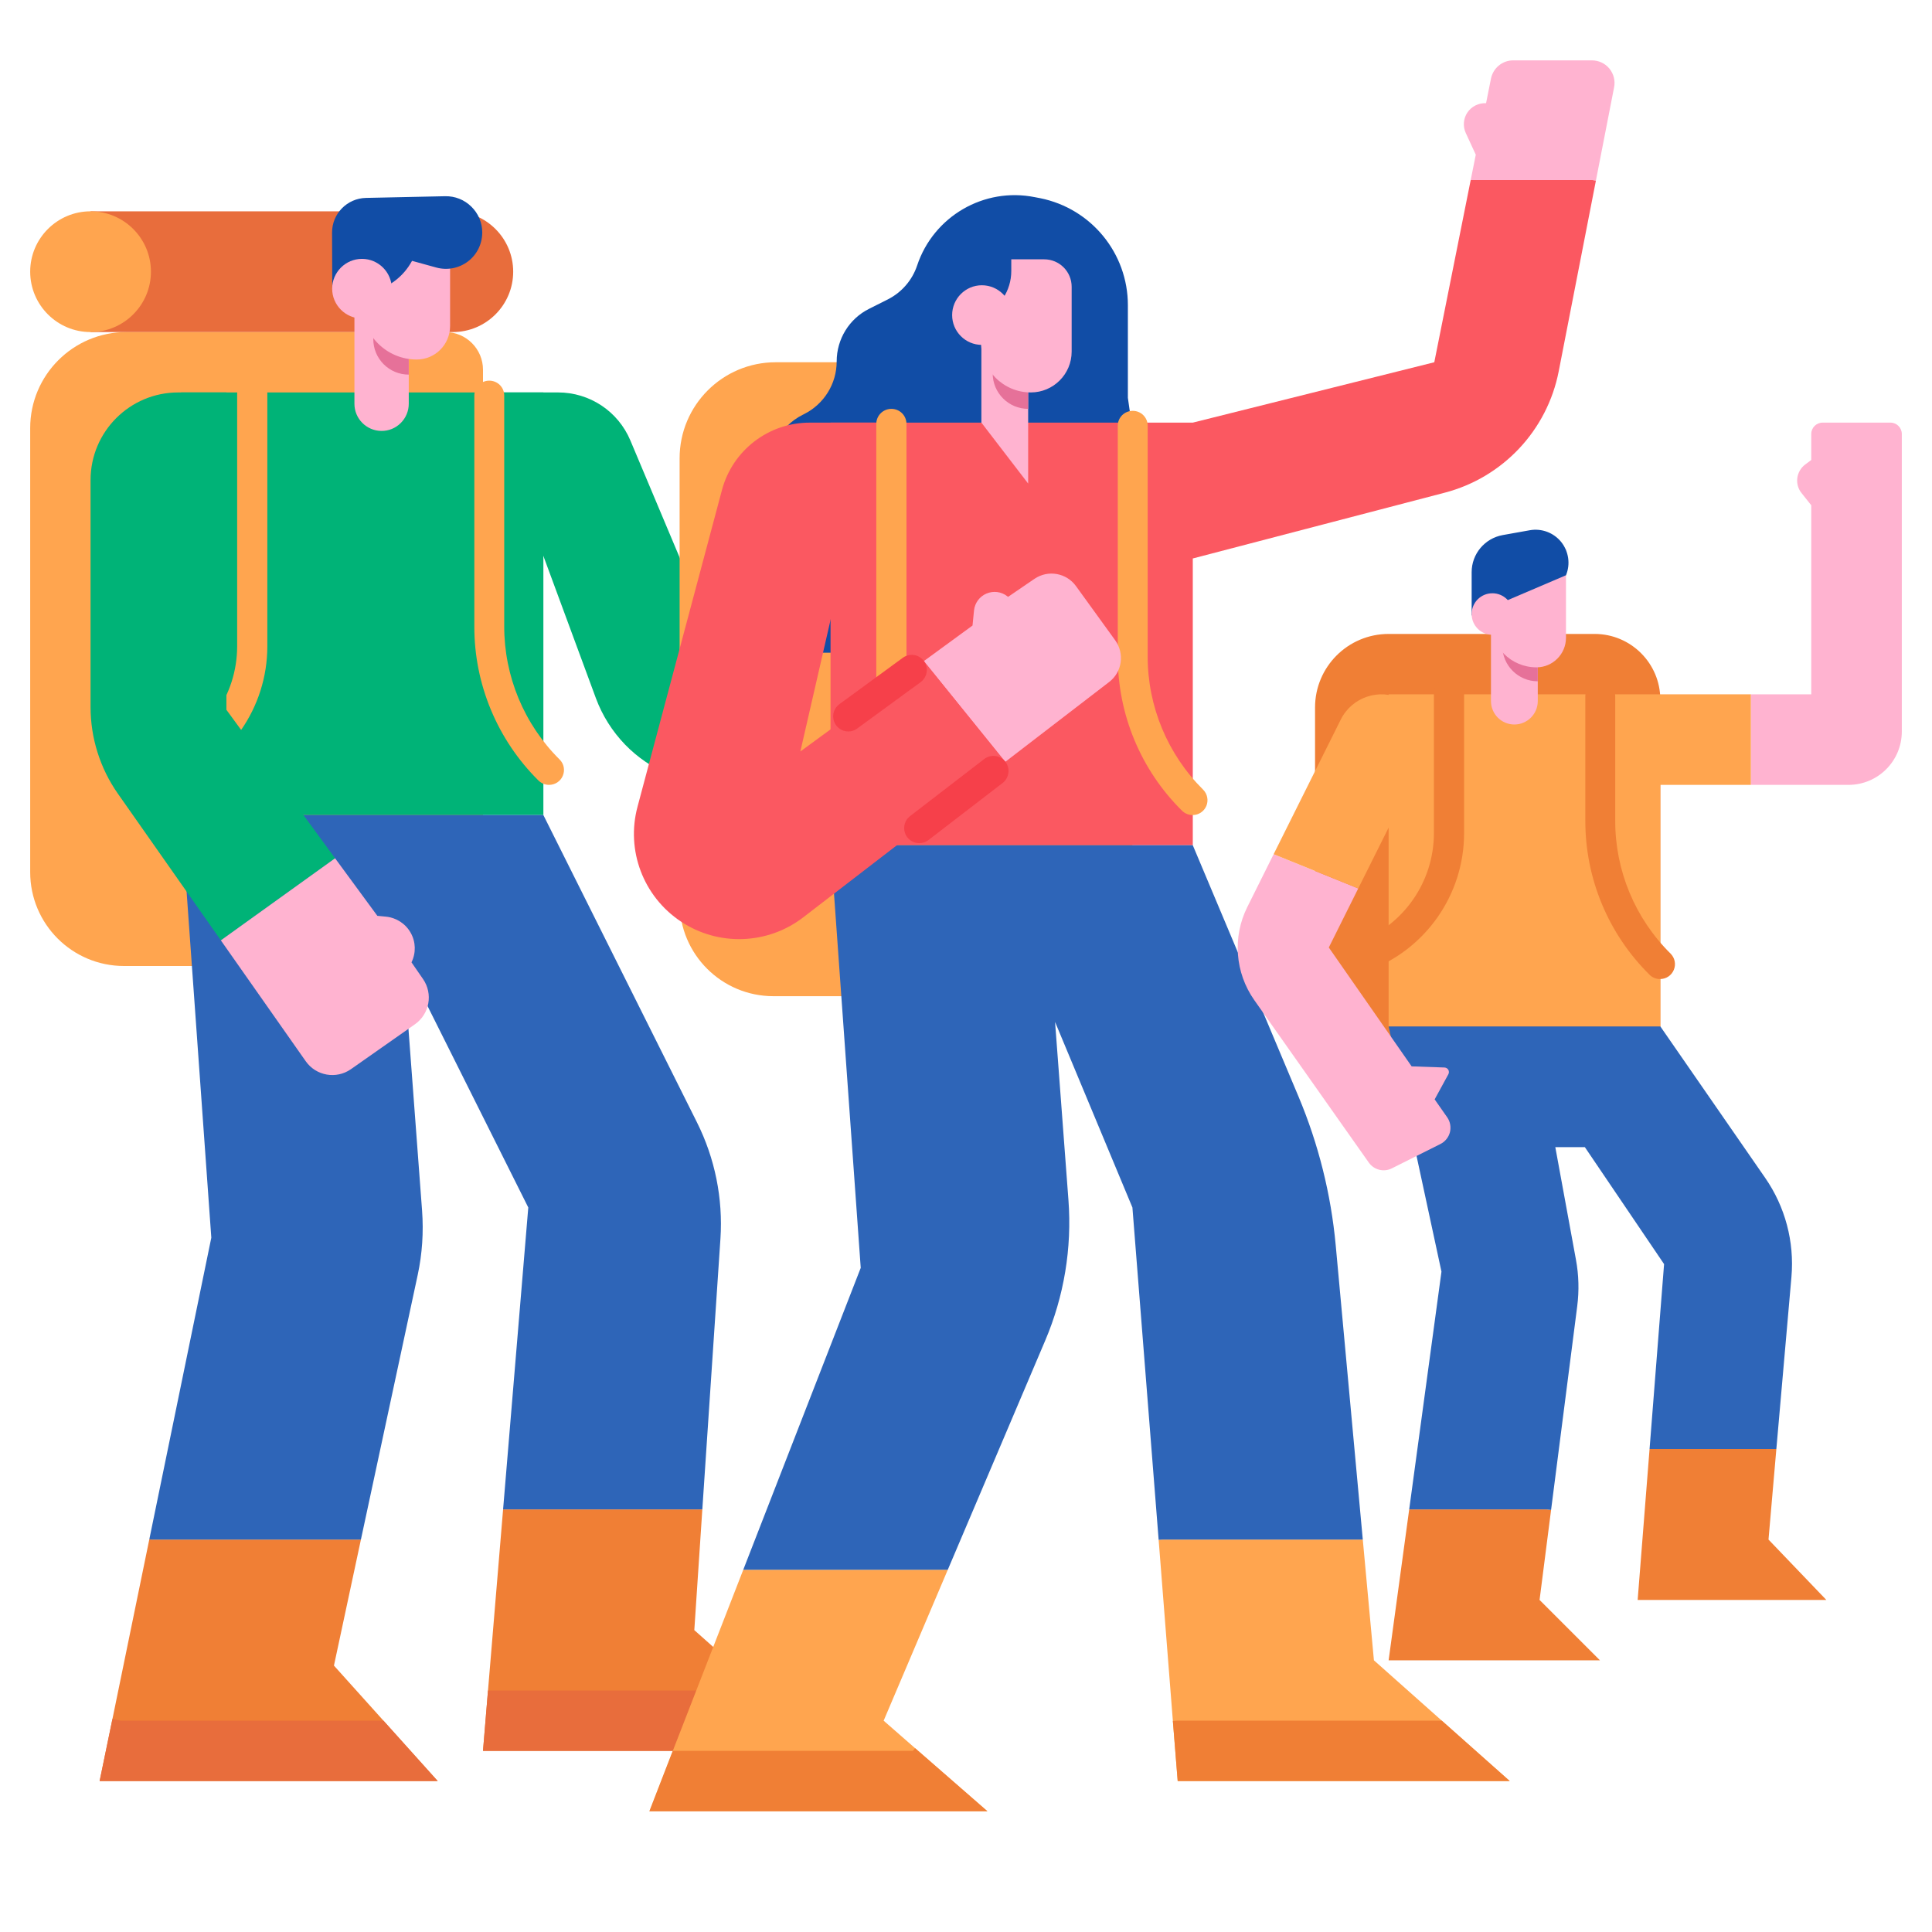 <?xml version="1.0" encoding="UTF-8"?>
<svg xmlns="http://www.w3.org/2000/svg" xmlns:xlink="http://www.w3.org/1999/xlink" width="80px" height="80px" viewBox="0 0 80 80" version="1.1">
<g id="surface1">
<path style=" stroke:none;fill-rule:nonzero;fill:rgb(94.118%,49.804%,20.784%);fill-opacity:1;" d="M 57.5 26.25 L 66.031 26.25 C 67.531 26.25 68.75 27.469 68.75 28.969 L 68.75 43.75 L 54.453 43.75 L 54.453 29.297 C 54.453 27.613 55.816 26.25 57.5 26.25 Z M 57.5 26.25 "/>
<path style=" stroke:none;fill-rule:nonzero;fill:rgb(0%,70.196%,46.667%);fill-opacity:1;" d="M 42.5 32.5 L 29.824 32.5 C 28.34 32.5 26.918 31.898 25.883 30.832 C 25.352 30.281 24.941 29.629 24.676 28.914 L 20 16.25 L 23.109 16.25 C 24.418 16.25 25.594 17.031 26.102 18.238 L 30 27.5 L 42.5 27.5 Z M 42.5 32.5 "/>
<path style=" stroke:none;fill-rule:nonzero;fill:rgb(100%,64.706%,30.98%);fill-opacity:1;" d="M 32.121 15 L 43.949 15 C 45.57 15 46.891 16.316 46.891 17.941 L 46.891 41.25 L 32.027 41.25 C 29.879 41.25 28.141 39.512 28.141 37.363 L 28.141 18.98 C 28.141 16.781 29.922 15 32.121 15 Z M 32.121 15 "/>
<path style=" stroke:none;fill-rule:nonzero;fill:rgb(100%,64.706%,30.98%);fill-opacity:1;" d="M 5.23 13.75 L 18.438 13.75 C 19.301 13.75 20 14.449 20 15.312 L 20 40 L 5.137 40 C 2.988 40 1.25 38.262 1.25 36.113 L 1.25 17.73 C 1.25 15.531 3.031 13.75 5.23 13.75 Z M 5.23 13.75 "/>
<path style=" stroke:none;fill-rule:nonzero;fill:rgb(90.98%,42.745%,23.529%);fill-opacity:1;" d="M 3.75 8.75 L 18.75 8.75 C 20.129 8.75 21.25 9.871 21.25 11.25 C 21.25 12.629 20.129 13.75 18.75 13.75 L 3.75 13.75 Z M 3.75 8.75 "/>
<path style=" stroke:none;fill-rule:nonzero;fill:rgb(6.667%,30.196%,65.098%);fill-opacity:1;" d="M 48.211 27.023 L 46.703 16.473 L 46.703 12.637 C 46.703 10.484 45.184 8.633 43.074 8.207 L 42.848 8.164 C 40.746 7.742 38.656 8.957 37.977 10.992 C 37.773 11.605 37.332 12.113 36.754 12.402 L 35.992 12.785 C 35.164 13.195 34.645 14.043 34.645 14.965 C 34.645 15.891 34.121 16.734 33.293 17.148 L 33.238 17.176 C 32.281 17.652 31.746 18.703 31.922 19.758 L 33.137 27.027 Z M 48.211 27.023 "/>
<path style=" stroke:none;fill-rule:nonzero;fill:rgb(0%,70.196%,46.667%);fill-opacity:1;" d="M 7.5 16.25 L 22.5 16.25 L 22.5 33.75 L 7.5 33.75 Z M 7.5 16.25 "/>
<path style=" stroke:none;fill-rule:nonzero;fill:rgb(94.118%,49.804%,20.784%);fill-opacity:1;" d="M 15.879 71.25 L 13.828 68.969 L 14.945 63.75 L 6.25 63.75 L 6.184 63.734 L 4.656 71.18 L 4.125 73.75 L 18.125 73.75 Z M 15.879 71.25 "/>
<path style=" stroke:none;fill-rule:nonzero;fill:rgb(90.98%,42.745%,23.529%);fill-opacity:1;" d="M 15.879 71.25 L 18.125 73.75 L 4.125 73.75 L 4.656 71.18 L 5 71.25 Z M 15.879 71.25 "/>
<path style=" stroke:none;fill-rule:nonzero;fill:rgb(100%,70.196%,81.569%);fill-opacity:1;" d="M 14.676 12.582 L 16.926 12.582 L 16.926 16.719 C 16.926 17.02 16.805 17.309 16.59 17.52 C 16.379 17.73 16.09 17.848 15.789 17.844 C 15.172 17.836 14.676 17.336 14.676 16.719 Z M 14.676 12.582 "/>
<path style=" stroke:none;fill-rule:nonzero;fill:rgb(94.118%,49.804%,20.784%);fill-opacity:1;" d="M 31.562 70 L 28.75 67.5 L 29.082 62.5 L 20.832 62.5 L 20.207 70 L 20 72.5 L 34.375 72.5 Z M 31.562 70 "/>
<path style=" stroke:none;fill-rule:nonzero;fill:rgb(90.98%,42.745%,23.529%);fill-opacity:1;" d="M 34.375 72.5 L 20 72.5 L 20.207 70 L 31.562 70 Z M 34.375 72.5 "/>
<path style=" stroke:none;fill-rule:nonzero;fill:rgb(18.039%,39.608%,72.157%);fill-opacity:1;" d="M 28.859 46.473 L 22.5 33.75 L 7.5 33.75 L 8.75 51.25 L 6.184 63.734 L 6.25 63.75 L 14.945 63.75 L 17.297 52.789 C 17.484 51.914 17.543 51.02 17.477 50.125 L 16.691 39.633 L 21.875 50 L 20.832 62.5 L 29.082 62.5 L 29.832 51.289 C 29.941 49.625 29.605 47.965 28.859 46.473 Z M 28.859 46.473 "/>
<path style=" stroke:none;fill-rule:nonzero;fill:rgb(100%,64.706%,30.98%);fill-opacity:1;" d="M 6.25 11.25 C 6.25 9.871 5.129 8.75 3.75 8.75 C 2.371 8.75 1.25 9.871 1.25 11.25 C 1.25 12.629 2.371 13.75 3.75 13.75 C 5.129 13.75 6.25 12.629 6.25 11.25 Z M 6.25 11.25 "/>
<path style=" stroke:none;fill-rule:nonzero;fill:rgb(100%,70.196%,81.569%);fill-opacity:1;" d="M 65.918 2.5 C 66.199 2.5 66.465 2.625 66.641 2.84 C 66.82 3.059 66.891 3.344 66.836 3.617 L 66.082 7.484 L 65.949 7.457 L 60.898 7.457 L 61.109 6.406 L 60.695 5.508 C 60.566 5.23 60.594 4.906 60.766 4.652 C 60.938 4.402 61.23 4.258 61.535 4.273 L 61.738 3.254 C 61.828 2.816 62.211 2.5 62.656 2.5 Z M 65.918 2.5 "/>
<path style=" stroke:none;fill-rule:nonzero;fill:rgb(98.431%,34.51%,38.039%);fill-opacity:1;" d="M 65.949 7.457 L 60.898 7.457 L 59.391 15 L 49.391 17.5 L 34.391 17.5 L 34.391 35 L 49.391 35 L 49.391 23.125 L 59.82 20.402 C 62.23 19.773 64.066 17.82 64.543 15.375 L 66.082 7.484 Z M 65.949 7.457 "/>
<path style=" stroke:none;fill-rule:nonzero;fill:rgb(100%,70.196%,81.569%);fill-opacity:1;" d="M 40.637 13.832 L 42.574 13.832 L 42.574 20.023 L 40.637 17.5 Z M 40.637 13.832 "/>
<path style=" stroke:none;fill-rule:nonzero;fill:rgb(100%,64.706%,30.98%);fill-opacity:1;" d="M 59.703 71.25 L 56.891 68.75 L 56.43 63.75 L 48.141 63.75 L 47.977 63.762 L 48.566 71.262 L 48.766 73.75 L 62.516 73.75 Z M 59.703 71.25 "/>
<path style=" stroke:none;fill-rule:nonzero;fill:rgb(94.118%,49.804%,20.784%);fill-opacity:1;" d="M 62.516 73.75 L 48.766 73.75 L 48.566 71.262 L 48.73 71.25 L 59.703 71.25 Z M 62.516 73.75 "/>
<path style=" stroke:none;fill-rule:nonzero;fill:rgb(100%,64.706%,30.98%);fill-opacity:1;" d="M 37.895 72.391 L 36.59 71.25 L 39.246 65 L 30.777 65 L 27.859 72.5 L 26.891 75 L 40.887 75 Z M 37.895 72.391 "/>
<path style=" stroke:none;fill-rule:nonzero;fill:rgb(94.118%,49.804%,20.784%);fill-opacity:1;" d="M 40.887 75 L 26.891 75 L 27.859 72.5 L 37.797 72.5 L 37.895 72.391 Z M 40.887 75 "/>
<path style=" stroke:none;fill-rule:nonzero;fill:rgb(18.039%,39.608%,72.157%);fill-opacity:1;" d="M 55.309 51.562 C 55.113 49.445 54.594 47.371 53.77 45.41 L 49.391 35 L 34.391 35 L 35.641 52.5 L 30.777 65 L 39.246 65 L 43.277 55.516 C 44.059 53.68 44.391 51.684 44.242 49.691 L 43.688 42.316 L 46.891 50 L 47.977 63.762 L 48.141 63.75 L 56.43 63.75 Z M 55.309 51.562 "/>
<path style=" stroke:none;fill-rule:nonzero;fill:rgb(94.118%,49.804%,20.784%);fill-opacity:1;" d="M 73.23 63.75 L 75.625 66.25 L 67.812 66.25 L 68.305 60 L 73.555 60 Z M 73.23 63.75 "/>
<path style=" stroke:none;fill-rule:nonzero;fill:rgb(94.118%,49.804%,20.784%);fill-opacity:1;" d="M 66.25 68.75 L 57.5 68.75 L 58.352 62.5 L 64.039 62.5 L 64.227 62.523 L 63.75 66.25 Z M 66.25 68.75 "/>
<path style=" stroke:none;fill-rule:nonzero;fill:rgb(18.039%,39.608%,72.157%);fill-opacity:1;" d="M 73.09 48.77 C 73.922 49.969 74.305 51.418 74.18 52.871 L 73.555 60 L 68.305 60 L 68.906 52.344 L 65.625 47.5 L 64.402 47.5 L 65.258 52.168 C 65.375 52.801 65.391 53.449 65.309 54.09 L 64.227 62.523 L 64.039 62.5 L 58.352 62.5 L 59.688 52.656 L 57.5 42.5 L 68.75 42.5 Z M 73.09 48.77 "/>
<path style=" stroke:none;fill-rule:nonzero;fill:rgb(100%,70.196%,81.569%);fill-opacity:1;" d="M 78.75 17.969 L 78.75 30.289 C 78.75 31.512 77.762 32.5 76.539 32.5 L 72.5 32.5 L 72.5 28.75 L 75 28.75 L 75 20.922 L 74.602 20.422 C 74.457 20.246 74.395 20.02 74.422 19.797 C 74.453 19.57 74.57 19.367 74.75 19.234 L 75 19.047 L 75 17.969 C 75 17.711 75.211 17.5 75.469 17.5 L 78.281 17.5 C 78.539 17.5 78.75 17.711 78.75 17.969 Z M 78.75 17.969 "/>
<path style=" stroke:none;fill-rule:nonzero;fill:rgb(100%,64.706%,30.98%);fill-opacity:1;" d="M 72.5 28.75 L 57.5 28.75 L 57.5 42.5 L 68.75 42.5 L 68.75 32.5 L 72.5 32.5 Z M 72.5 28.75 "/>
<path style=" stroke:none;fill-rule:nonzero;fill:rgb(94.118%,49.804%,20.784%);fill-opacity:1;" d="M 56.43 40.238 C 56.125 40.238 55.867 40.02 55.812 39.719 C 55.762 39.422 55.93 39.129 56.215 39.023 C 58.109 38.328 59.371 36.523 59.375 34.508 L 59.375 28.75 C 59.375 28.406 59.656 28.125 60 28.125 C 60.344 28.125 60.625 28.406 60.625 28.75 L 60.625 34.508 C 60.621 37.051 59.031 39.32 56.645 40.199 C 56.574 40.223 56.504 40.238 56.43 40.238 Z M 56.43 40.238 "/>
<path style=" stroke:none;fill-rule:nonzero;fill:rgb(94.118%,49.804%,20.784%);fill-opacity:1;" d="M 68.738 40.539 C 68.574 40.543 68.418 40.477 68.301 40.359 C 66.594 38.672 65.637 36.371 65.645 33.969 L 65.645 28.824 C 65.648 28.488 65.926 28.215 66.262 28.215 C 66.602 28.215 66.875 28.488 66.883 28.824 L 66.883 33.969 C 66.875 36.043 67.703 38.031 69.176 39.488 C 69.352 39.664 69.406 39.93 69.309 40.16 C 69.215 40.391 68.988 40.543 68.738 40.539 Z M 68.738 40.539 "/>
<path style=" stroke:none;fill-rule:nonzero;fill:rgb(100%,64.706%,30.98%);fill-opacity:1;" d="M 6.875 32.5 C 6.57 32.5 6.312 32.281 6.258 31.984 C 6.207 31.684 6.375 31.391 6.66 31.289 C 8.555 30.59 9.816 28.789 9.82 26.77 L 9.82 16.305 C 9.82 15.957 10.102 15.68 10.445 15.68 C 10.789 15.68 11.07 15.957 11.07 16.305 L 11.07 26.77 C 11.066 29.312 9.477 31.586 7.09 32.461 C 7.02 32.488 6.949 32.5 6.875 32.5 Z M 6.875 32.5 "/>
<path style=" stroke:none;fill-rule:nonzero;fill:rgb(100%,64.706%,30.98%);fill-opacity:1;" d="M 22.734 32.5 C 22.57 32.5 22.414 32.434 22.297 32.32 C 20.594 30.633 19.633 28.328 19.641 25.93 L 19.641 16.379 C 19.641 16.035 19.918 15.762 20.258 15.762 C 20.602 15.762 20.879 16.035 20.879 16.379 L 20.879 25.93 C 20.875 28 21.699 29.988 23.172 31.449 C 23.352 31.625 23.402 31.891 23.305 32.121 C 23.211 32.352 22.984 32.5 22.734 32.5 Z M 22.734 32.5 "/>
<path style=" stroke:none;fill-rule:nonzero;fill:rgb(100%,64.706%,30.98%);fill-opacity:1;" d="M 33.34 33.75 C 33.039 33.75 32.777 33.531 32.727 33.234 C 32.672 32.934 32.84 32.641 33.125 32.539 C 35.02 31.84 36.281 30.039 36.285 28.02 L 36.285 17.555 C 36.285 17.207 36.566 16.93 36.91 16.93 C 37.258 16.93 37.535 17.207 37.535 17.555 L 37.535 28.02 C 37.531 30.562 35.941 32.836 33.555 33.711 C 33.488 33.738 33.414 33.75 33.34 33.75 Z M 33.34 33.75 "/>
<path style=" stroke:none;fill-rule:nonzero;fill:rgb(100%,64.706%,30.98%);fill-opacity:1;" d="M 49.383 33.75 C 49.219 33.75 49.059 33.684 48.945 33.57 C 47.238 31.883 46.281 29.578 46.285 27.18 L 46.285 17.629 C 46.285 17.285 46.562 17.012 46.906 17.012 C 47.246 17.012 47.523 17.285 47.523 17.629 L 47.523 27.18 C 47.52 29.25 48.348 31.238 49.82 32.699 C 49.996 32.875 50.047 33.141 49.953 33.371 C 49.855 33.602 49.633 33.75 49.383 33.75 Z M 49.383 33.75 "/>
<path style=" stroke:none;fill-rule:nonzero;fill:rgb(100%,70.196%,81.569%);fill-opacity:1;" d="M 46.18 26.516 C 46.574 27.066 46.465 27.828 45.93 28.238 L 41.625 31.547 L 38.254 27.375 L 40.27 25.902 L 40.332 25.277 C 40.363 24.969 40.562 24.699 40.848 24.578 C 41.133 24.457 41.461 24.496 41.707 24.688 L 41.742 24.715 L 42.84 23.965 C 43.402 23.586 44.16 23.723 44.555 24.27 Z M 46.18 26.516 "/>
<path style=" stroke:none;fill-rule:nonzero;fill:rgb(98.431%,34.51%,38.039%);fill-opacity:1;" d="M 38.254 27.375 L 41.625 31.547 L 33.262 37.984 C 31.785 39.121 29.742 39.191 28.191 38.156 C 26.637 37.121 25.914 35.211 26.398 33.406 L 29.895 20.289 C 30.336 18.645 31.824 17.5 33.527 17.5 L 36.266 17.5 L 33.141 31.117 Z M 38.254 27.375 "/>
<path style=" stroke:none;fill-rule:nonzero;fill:rgb(96.471%,25.098%,29.02%);fill-opacity:1;" d="M 38.062 34.914 C 37.797 34.914 37.559 34.746 37.473 34.492 C 37.387 34.238 37.469 33.957 37.684 33.793 L 40.754 31.43 C 41.027 31.219 41.422 31.27 41.633 31.543 C 41.84 31.82 41.789 32.211 41.516 32.422 L 38.445 34.785 C 38.336 34.867 38.203 34.914 38.062 34.914 Z M 38.062 34.914 "/>
<path style=" stroke:none;fill-rule:nonzero;fill:rgb(96.471%,25.098%,29.02%);fill-opacity:1;" d="M 35.125 30.289 C 34.855 30.289 34.613 30.113 34.531 29.859 C 34.445 29.602 34.539 29.32 34.754 29.16 L 37.383 27.238 C 37.562 27.105 37.801 27.078 38.004 27.168 C 38.207 27.258 38.352 27.453 38.375 27.676 C 38.398 27.898 38.301 28.113 38.121 28.246 L 35.492 30.168 C 35.387 30.246 35.258 30.289 35.125 30.289 Z M 35.125 30.289 "/>
<path style=" stroke:none;fill-rule:nonzero;fill:rgb(100%,70.196%,81.569%);fill-opacity:1;" d="M 59.816 44.203 C 59.879 44.207 59.941 44.242 59.973 44.301 C 60.004 44.355 60.004 44.426 59.973 44.484 L 59.406 45.523 L 59.926 46.266 C 60.051 46.445 60.09 46.672 60.039 46.883 C 59.984 47.094 59.84 47.273 59.645 47.371 L 57.633 48.379 C 57.301 48.547 56.895 48.445 56.68 48.141 L 51.938 41.414 C 51.141 40.281 51.027 38.801 51.648 37.559 L 52.738 35.371 L 56.242 36.789 L 55.023 39.234 L 58.453 44.156 Z M 59.816 44.203 "/>
<path style=" stroke:none;fill-rule:nonzero;fill:rgb(100%,64.706%,30.98%);fill-opacity:1;" d="M 58.047 28.949 C 58.98 29.414 59.359 30.547 58.895 31.477 L 56.242 36.789 L 52.738 35.371 L 55.52 29.793 C 55.984 28.863 57.117 28.484 58.047 28.949 Z M 58.047 28.949 "/>
<path style=" stroke:none;fill-rule:nonzero;fill:rgb(100%,70.196%,81.569%);fill-opacity:1;" d="M 61.738 25.84 L 63.676 25.84 L 63.676 29.031 C 63.676 29.566 63.238 30 62.707 30 C 62.172 30 61.738 29.566 61.738 29.031 Z M 61.738 25.84 "/>
<path style=" stroke:none;fill-rule:nonzero;fill:rgb(90.196%,44.314%,60%);fill-opacity:1;" d="M 62.207 26.109 L 63.676 26.109 L 63.676 28.211 C 62.863 28.211 62.207 27.551 62.207 26.742 Z M 62.207 26.109 "/>
<path style=" stroke:none;fill-rule:nonzero;fill:rgb(100%,70.196%,81.569%);fill-opacity:1;" d="M 63.621 27.633 C 64.297 27.633 64.844 27.082 64.844 26.41 L 64.844 22.746 L 62.969 22.746 L 62.969 23.688 C 62.969 23.852 62.871 24 62.719 24.066 L 61.719 24.48 L 61.719 25.73 C 61.719 26.781 62.57 27.633 63.621 27.633 Z M 63.621 27.633 "/>
<path style=" stroke:none;fill-rule:nonzero;fill:rgb(6.667%,30.196%,65.098%);fill-opacity:1;" d="M 64.844 23.82 L 60.938 25.488 L 60.938 23.691 C 60.938 22.938 61.48 22.289 62.227 22.156 L 63.34 21.957 C 63.832 21.867 64.332 22.055 64.645 22.441 C 64.957 22.832 65.035 23.359 64.844 23.82 Z M 64.844 23.82 "/>
<path style=" stroke:none;fill-rule:nonzero;fill:rgb(100%,70.196%,81.569%);fill-opacity:1;" d="M 62.656 25.426 C 62.656 24.949 62.27 24.566 61.797 24.566 C 61.32 24.566 60.938 24.949 60.938 25.426 C 60.938 25.902 61.32 26.285 61.797 26.285 C 62.27 26.285 62.656 25.902 62.656 25.426 Z M 62.656 25.426 "/>
<path style=" stroke:none;fill-rule:nonzero;fill:rgb(90.196%,44.314%,60%);fill-opacity:1;" d="M 41.105 14.828 L 42.574 14.828 L 42.574 16.93 C 41.762 16.93 41.105 16.27 41.105 15.461 Z M 41.105 14.828 "/>
<path style=" stroke:none;fill-rule:nonzero;fill:rgb(100%,70.196%,81.569%);fill-opacity:1;" d="M 41.891 13.047 C 41.891 12.367 41.34 11.812 40.656 11.812 C 39.977 11.812 39.426 12.367 39.426 13.047 C 39.426 13.727 39.977 14.281 40.656 14.281 C 41.34 14.281 41.891 13.727 41.891 13.047 Z M 41.891 13.047 "/>
<path style=" stroke:none;fill-rule:nonzero;fill:rgb(100%,70.196%,81.569%);fill-opacity:1;" d="M 42.684 16.25 C 43.617 16.25 44.375 15.492 44.375 14.559 L 44.375 11.875 C 44.375 11.246 43.867 10.738 43.238 10.738 L 41.875 10.738 L 41.875 11.223 C 41.875 12.043 41.383 12.785 40.625 13.102 L 40.625 14.191 C 40.625 15.328 41.547 16.25 42.684 16.25 Z M 42.684 16.25 "/>
<path style=" stroke:none;fill-rule:nonzero;fill:rgb(90.196%,44.314%,60%);fill-opacity:1;" d="M 15.457 13.414 L 16.926 13.414 L 16.926 15.512 C 16.113 15.512 15.457 14.855 15.457 14.043 Z M 15.457 13.414 "/>
<path style=" stroke:none;fill-rule:nonzero;fill:rgb(100%,70.196%,81.569%);fill-opacity:1;" d="M 17.254 14.887 C 16.004 14.887 14.988 13.871 14.988 12.621 L 14.988 9.02 L 18.637 9.02 L 18.637 13.5 C 18.637 14.266 18.02 14.887 17.254 14.887 Z M 17.254 14.887 "/>
<path style=" stroke:none;fill-rule:nonzero;fill:rgb(6.667%,30.196%,65.098%);fill-opacity:1;" d="M 13.758 11.914 L 13.906 11.973 C 15.086 12.426 16.414 11.945 17.035 10.848 L 17.062 10.801 L 18.066 11.078 C 18.52 11.203 19.004 11.109 19.379 10.824 C 19.754 10.539 19.969 10.094 19.969 9.625 C 19.969 9.223 19.805 8.836 19.516 8.555 C 19.227 8.27 18.84 8.117 18.434 8.125 L 15.156 8.195 C 14.371 8.211 13.746 8.852 13.75 9.633 Z M 13.758 11.914 "/>
<path style=" stroke:none;fill-rule:nonzero;fill:rgb(100%,70.196%,81.569%);fill-opacity:1;" d="M 16.223 11.953 C 16.223 11.273 15.668 10.719 14.988 10.719 C 14.309 10.719 13.754 11.273 13.754 11.953 C 13.754 12.633 14.309 13.188 14.988 13.188 C 15.668 13.188 16.223 12.633 16.223 11.953 Z M 16.223 11.953 "/>
<path style=" stroke:none;fill-rule:nonzero;fill:rgb(0%,70.196%,46.667%);fill-opacity:1;" d="M 9.375 29.391 L 13.875 35.539 L 9.145 38.938 L 4.883 32.867 C 4.145 31.816 3.75 30.562 3.75 29.277 L 3.75 19.879 C 3.75 17.875 5.375 16.25 7.379 16.25 L 9.375 16.25 Z M 9.375 29.391 "/>
<path style=" stroke:none;fill-rule:nonzero;fill:rgb(100%,70.196%,81.569%);fill-opacity:1;" d="M 17.516 40.539 C 17.938 41.148 17.789 41.988 17.18 42.414 L 14.535 44.27 C 13.926 44.699 13.082 44.551 12.656 43.938 L 9.145 38.938 L 13.875 35.539 L 15.625 37.922 L 15.984 37.957 C 16.414 38 16.797 38.25 17.008 38.629 C 17.219 39.004 17.23 39.461 17.039 39.848 Z M 17.516 40.539 "/>
</g>
</svg>
